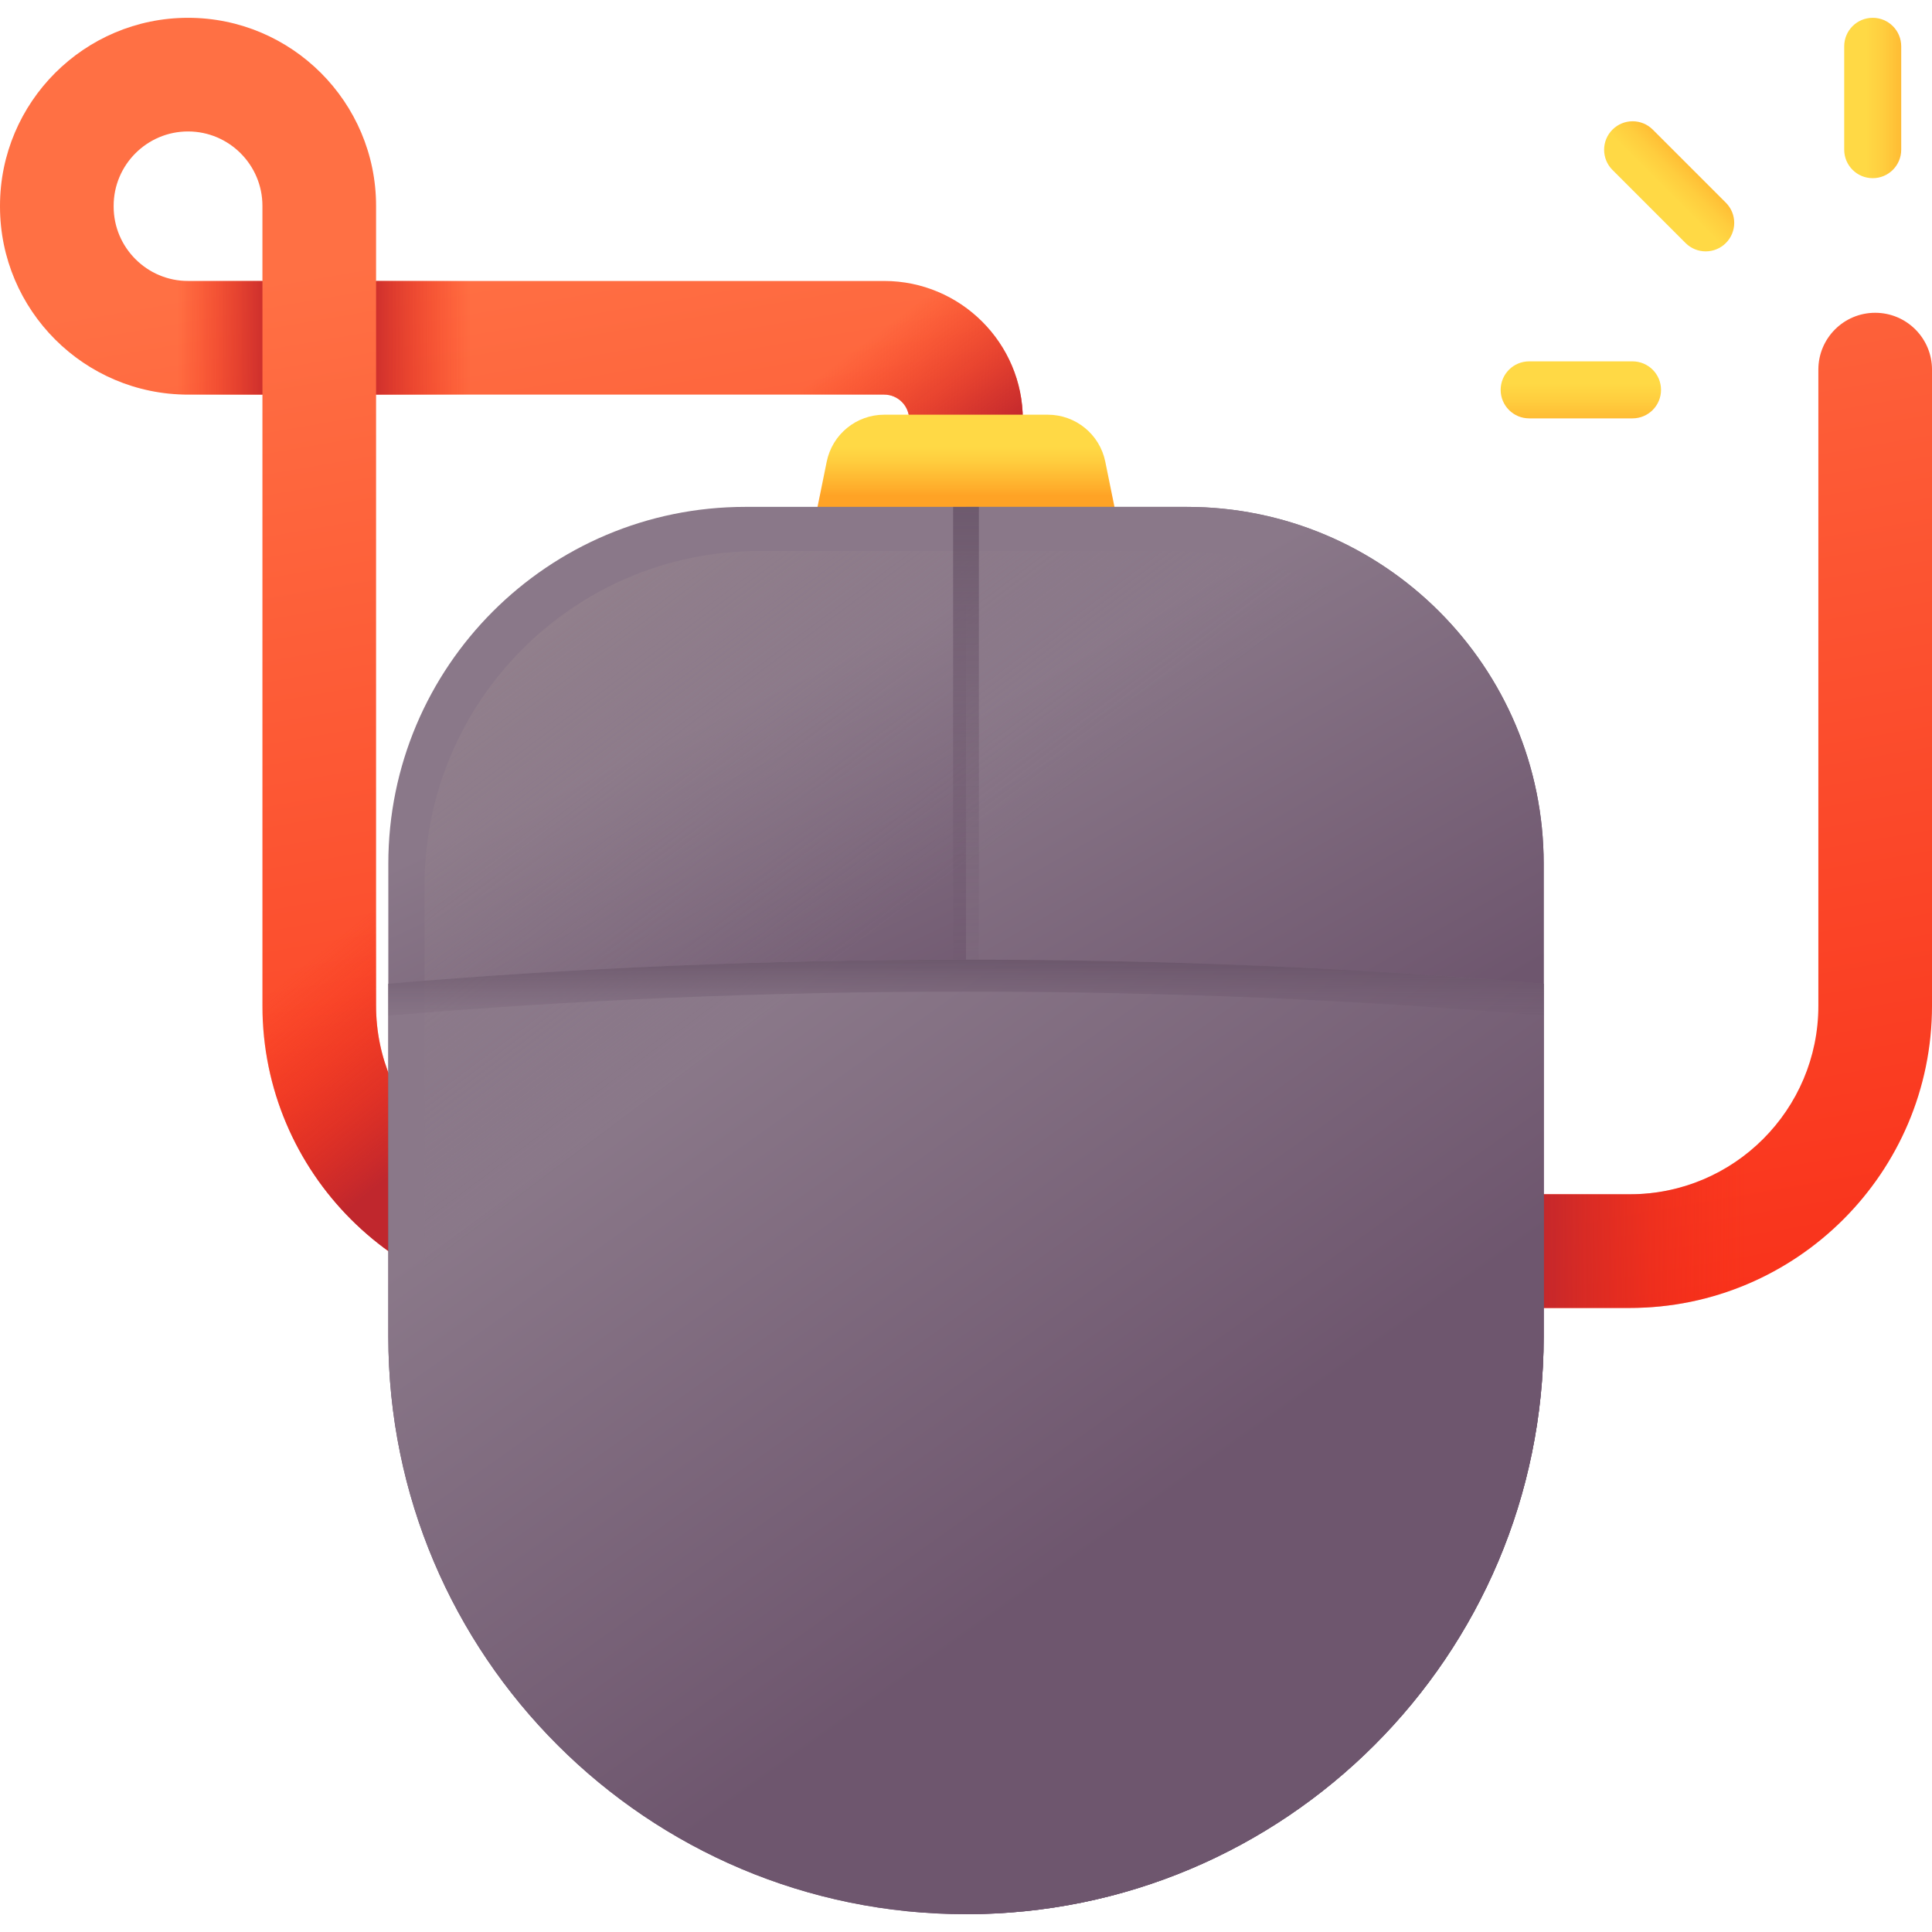<?xml version="1.0" encoding="UTF-8"?>
<svg xmlns="http://www.w3.org/2000/svg" xmlns:xlink="http://www.w3.org/1999/xlink" id="Capa_1" height="512" viewBox="0 0 510 510" width="512">
  <linearGradient id="SVGID_1_" gradientUnits="userSpaceOnUse" x1="248.882" x2="315.282" y1="42.239" y2="425.439">
    <stop offset="0" stop-color="#ff7044"></stop>
    <stop offset="1" stop-color="#f82814"></stop>
  </linearGradient>
  <linearGradient id="lg1">
    <stop offset="0" stop-color="#f82814" stop-opacity="0"></stop>
    <stop offset="1" stop-color="#c0272d"></stop>
  </linearGradient>
  <linearGradient id="SVGID_2_" gradientUnits="userSpaceOnUse" x1="91.775" x2="128.075" xlink:href="#lg1" y1="245.253" y2="289.953"></linearGradient>
  <linearGradient id="SVGID_3_" gradientUnits="userSpaceOnUse" x1="461" x2="404.994" xlink:href="#lg1" y1="315.614" y2="315.614"></linearGradient>
  <linearGradient id="SVGID_4_" gradientUnits="userSpaceOnUse" x1="229.891" x2="255.091" y1="89.1" y2="122.7">
    <stop offset="0" stop-color="#f82814" stop-opacity="0"></stop>
    <stop offset=".336" stop-color="#e0281f" stop-opacity=".336"></stop>
    <stop offset=".744" stop-color="#c92729" stop-opacity=".744"></stop>
    <stop offset="1" stop-color="#c0272d"></stop>
  </linearGradient>
  <linearGradient id="lg2">
    <stop offset="0" stop-color="#ffd945"></stop>
    <stop offset=".304" stop-color="#ffcd3e"></stop>
    <stop offset=".856" stop-color="#ffad2b"></stop>
    <stop offset="1" stop-color="#ffa325"></stop>
  </linearGradient>
  <linearGradient id="SVGID_5_" gradientUnits="userSpaceOnUse" x1="255" x2="255" xlink:href="#lg2" y1="117.966" y2="130.822"></linearGradient>
  <linearGradient id="lg3">
    <stop offset="0" stop-color="#8a7889"></stop>
    <stop offset="1" stop-color="#6e566e"></stop>
  </linearGradient>
  <linearGradient id="SVGID_6_" gradientUnits="userSpaceOnUse" x1="201.578" x2="246.341" xlink:href="#lg3" y1="182.79" y2="278.421"></linearGradient>
  <linearGradient id="SVGID_7_" gradientUnits="userSpaceOnUse" x1="241.519" x2="306.904" xlink:href="#lg3" y1="196.796" y2="311.471"></linearGradient>
  <linearGradient id="SVGID_8_" gradientUnits="userSpaceOnUse" x1="206.24" x2="303.839" xlink:href="#lg3" y1="261.909" y2="399.345"></linearGradient>
  <linearGradient id="SVGID_9_" gradientUnits="userSpaceOnUse" x1="219.981" x2="106.759" y1="254.406" y2="102.732">
    <stop offset="0" stop-color="#8a7889" stop-opacity="0"></stop>
    <stop offset="1" stop-color="#9d8b91"></stop>
  </linearGradient>
  <linearGradient id="SVGID_10_" gradientUnits="userSpaceOnUse" x1="124.2" x2="95.4" xlink:href="#lg1" y1="89.168" y2="89.168"></linearGradient>
  <linearGradient id="SVGID_11_" gradientUnits="userSpaceOnUse" x1="46.8" x2="72.302" xlink:href="#lg1" y1="81.218" y2="81.218"></linearGradient>
  <linearGradient id="lg4">
    <stop offset="0" stop-color="#6e566e" stop-opacity="0"></stop>
    <stop offset=".219" stop-color="#685168" stop-opacity=".219"></stop>
    <stop offset="1" stop-color="#564357"></stop>
  </linearGradient>
  <linearGradient id="SVGID_12_" gradientUnits="userSpaceOnUse" x1="255" x2="255" xlink:href="#lg4" y1="270.968" y2="243.361"></linearGradient>
  <linearGradient id="SVGID_13_" gradientUnits="userSpaceOnUse" x1="255" x2="255" xlink:href="#lg4" y1="276.412" y2="53.225"></linearGradient>
  <linearGradient id="SVGID_14_" gradientTransform="matrix(-.707 .707 -.707 -.707 -425.363 -5453.593)" gradientUnits="userSpaceOnUse" x1="3280.493" x2="3265.01" xlink:href="#lg2" y1="-4503.437" y2="-4503.437"></linearGradient>
  <linearGradient id="SVGID_15_" gradientTransform="matrix(-1 0 0 -1 1309.802 -5918.26)" gradientUnits="userSpaceOnUse" x1="817.205" x2="801.721" xlink:href="#lg2" y1="-5944.127" y2="-5944.127"></linearGradient>
  <linearGradient id="SVGID_16_" gradientTransform="matrix(0 -1 1 0 3330.06 -3284.53)" gradientUnits="userSpaceOnUse" x1="-3385.692" x2="-3401.176" xlink:href="#lg2" y1="-2912.758" y2="-2912.758"></linearGradient>
  <g>
    <path d="m430.254 345.259h-281.235c-43.972 0-79.746-35.774-79.746-79.746v-161.345h-19.637c-27.369 0-49.636-22.267-49.636-49.637v-.195c0-27.37 22.267-49.636 49.636-49.636 27.37 0 49.637 22.267 49.637 49.637v19.832h134.127c20.181 0 36.6 16.419 36.6 36.6v22.917c0 8.284-6.715 15-15 15s-15-6.716-15-15v-22.917c0-3.639-2.961-6.6-6.6-6.6h-134.127v161.346c0 27.43 22.316 49.746 49.746 49.746h281.236c27.43 0 49.746-22.316 49.746-49.746v-167.947c0-8.285 6.715-15 15-15s15 6.715 15 15v167.946c-.001 43.972-35.775 79.745-79.747 79.745zm-380.618-310.559c-10.827 0-19.636 8.809-19.636 19.636v.195c0 10.828 8.809 19.637 19.636 19.637h19.637v-19.832c0-10.827-8.809-19.636-19.637-19.636z" fill="url(#SVGID_1_)"></path>
    <path d="m153 315.259h-3.981c-27.43 0-49.746-22.316-49.746-49.746v-87.246h-30v87.246c0 43.972 35.774 79.746 79.746 79.746h3.981z" fill="url(#SVGID_2_)"></path>
    <path d="m475.582 285.968c-7.817 17.253-25.187 29.292-45.328 29.292h-68.454v30h68.454c36.902 0 68.019-25.2 77.075-59.292z" fill="url(#SVGID_3_)"></path>
    <path d="m208.2 104.168h25.2c3.639 0 6.6 2.961 6.6 6.6v22.917c0 8.284 6.715 15 15 15s15-6.716 15-15v-22.917c0-20.181-16.419-36.6-36.6-36.6h-25.2z" fill="url(#SVGID_4_)"></path>
    <g>
      <path d="m296.6 145.66h-83.2l4.83-23.782c1.466-7.219 7.813-12.407 15.18-12.407h43.18c7.366 0 13.714 5.188 15.18 12.407z" fill="url(#SVGID_5_)"></path>
      <path d="m255 505.3c-84.22 0-152.493-68.273-152.493-152.493v-124.769c0-52.044 42.19-94.235 94.235-94.235h116.517c52.044 0 94.235 42.19 94.235 94.235v124.769c-.001 84.22-68.274 152.493-152.494 152.493z" fill="url(#SVGID_6_)"></path>
      <path d="m313.258 133.804h-58.258v371.496c84.22 0 152.493-68.273 152.493-152.493v-124.769c0-52.044-42.19-94.234-94.235-94.234z" fill="url(#SVGID_7_)"></path>
      <path d="m255 253.328c-52.932 0-104.099 2.218-152.493 6.349v93.131c0 84.22 68.273 152.493 152.493 152.493 84.22 0 152.493-68.273 152.493-152.493v-93.131c-48.394-4.131-99.561-6.349-152.493-6.349z" fill="url(#SVGID_8_)"></path>
      <path d="m255 493.657c-78.941 0-142.934-63.994-142.934-142.934v-116.948c0-48.782 39.546-88.328 88.328-88.328h109.213c48.782 0 88.328 39.546 88.328 88.328v116.948c-.001 78.94-63.995 142.934-142.935 142.934z" fill="url(#SVGID_9_)"></path>
    </g>
    <path d="m99.273 74.168h48.927v30h-48.927z" fill="url(#SVGID_10_)"></path>
    <path d="m49.636 104.168h19.637v-30h-19.637c-9.549 0-17.519-6.855-19.27-15.9h-30.211c1.919 25.629 23.37 45.9 49.481 45.9z" fill="url(#SVGID_11_)"></path>
    <path d="m255 253.328c-52.932 0-104.099 2.218-152.493 6.349v8.435c48.395-4.131 99.561-6.349 152.493-6.349s104.099 2.218 152.493 6.349v-8.435c-48.394-4.131-99.561-6.349-152.493-6.349z" fill="url(#SVGID_12_)"></path>
    <path d="m251.6 133.804h6.8v119.524h-6.8z" fill="url(#SVGID_13_)"></path>
    <g>
      <g>
        <path d="m425.651 34.217c2.939-2.939 7.703-2.939 10.642 0l19.294 19.294c2.939 2.939 2.939 7.703 0 10.642-2.939 2.939-7.703 2.939-10.642 0l-19.294-19.294c-2.938-2.939-2.938-7.703 0-10.642z" fill="url(#SVGID_14_)"></path>
      </g>
      <g>
        <path d="m494.349 4.7c4.156 0 7.525 3.369 7.525 7.525v27.285c0 4.156-3.369 7.525-7.525 7.525-4.156 0-7.525-3.369-7.525-7.525v-27.286c.001-4.156 3.37-7.524 7.525-7.524z" fill="url(#SVGID_15_)"></path>
      </g>
      <g>
        <path d="m438.469 102.915c0 4.156-3.369 7.525-7.525 7.525h-27.285c-4.156 0-7.525-3.369-7.525-7.525 0-4.156 3.369-7.525 7.525-7.525h27.285c4.156 0 7.525 3.369 7.525 7.525z" fill="url(#SVGID_16_)"></path>
      </g>
    </g>
  </g>
</svg>
